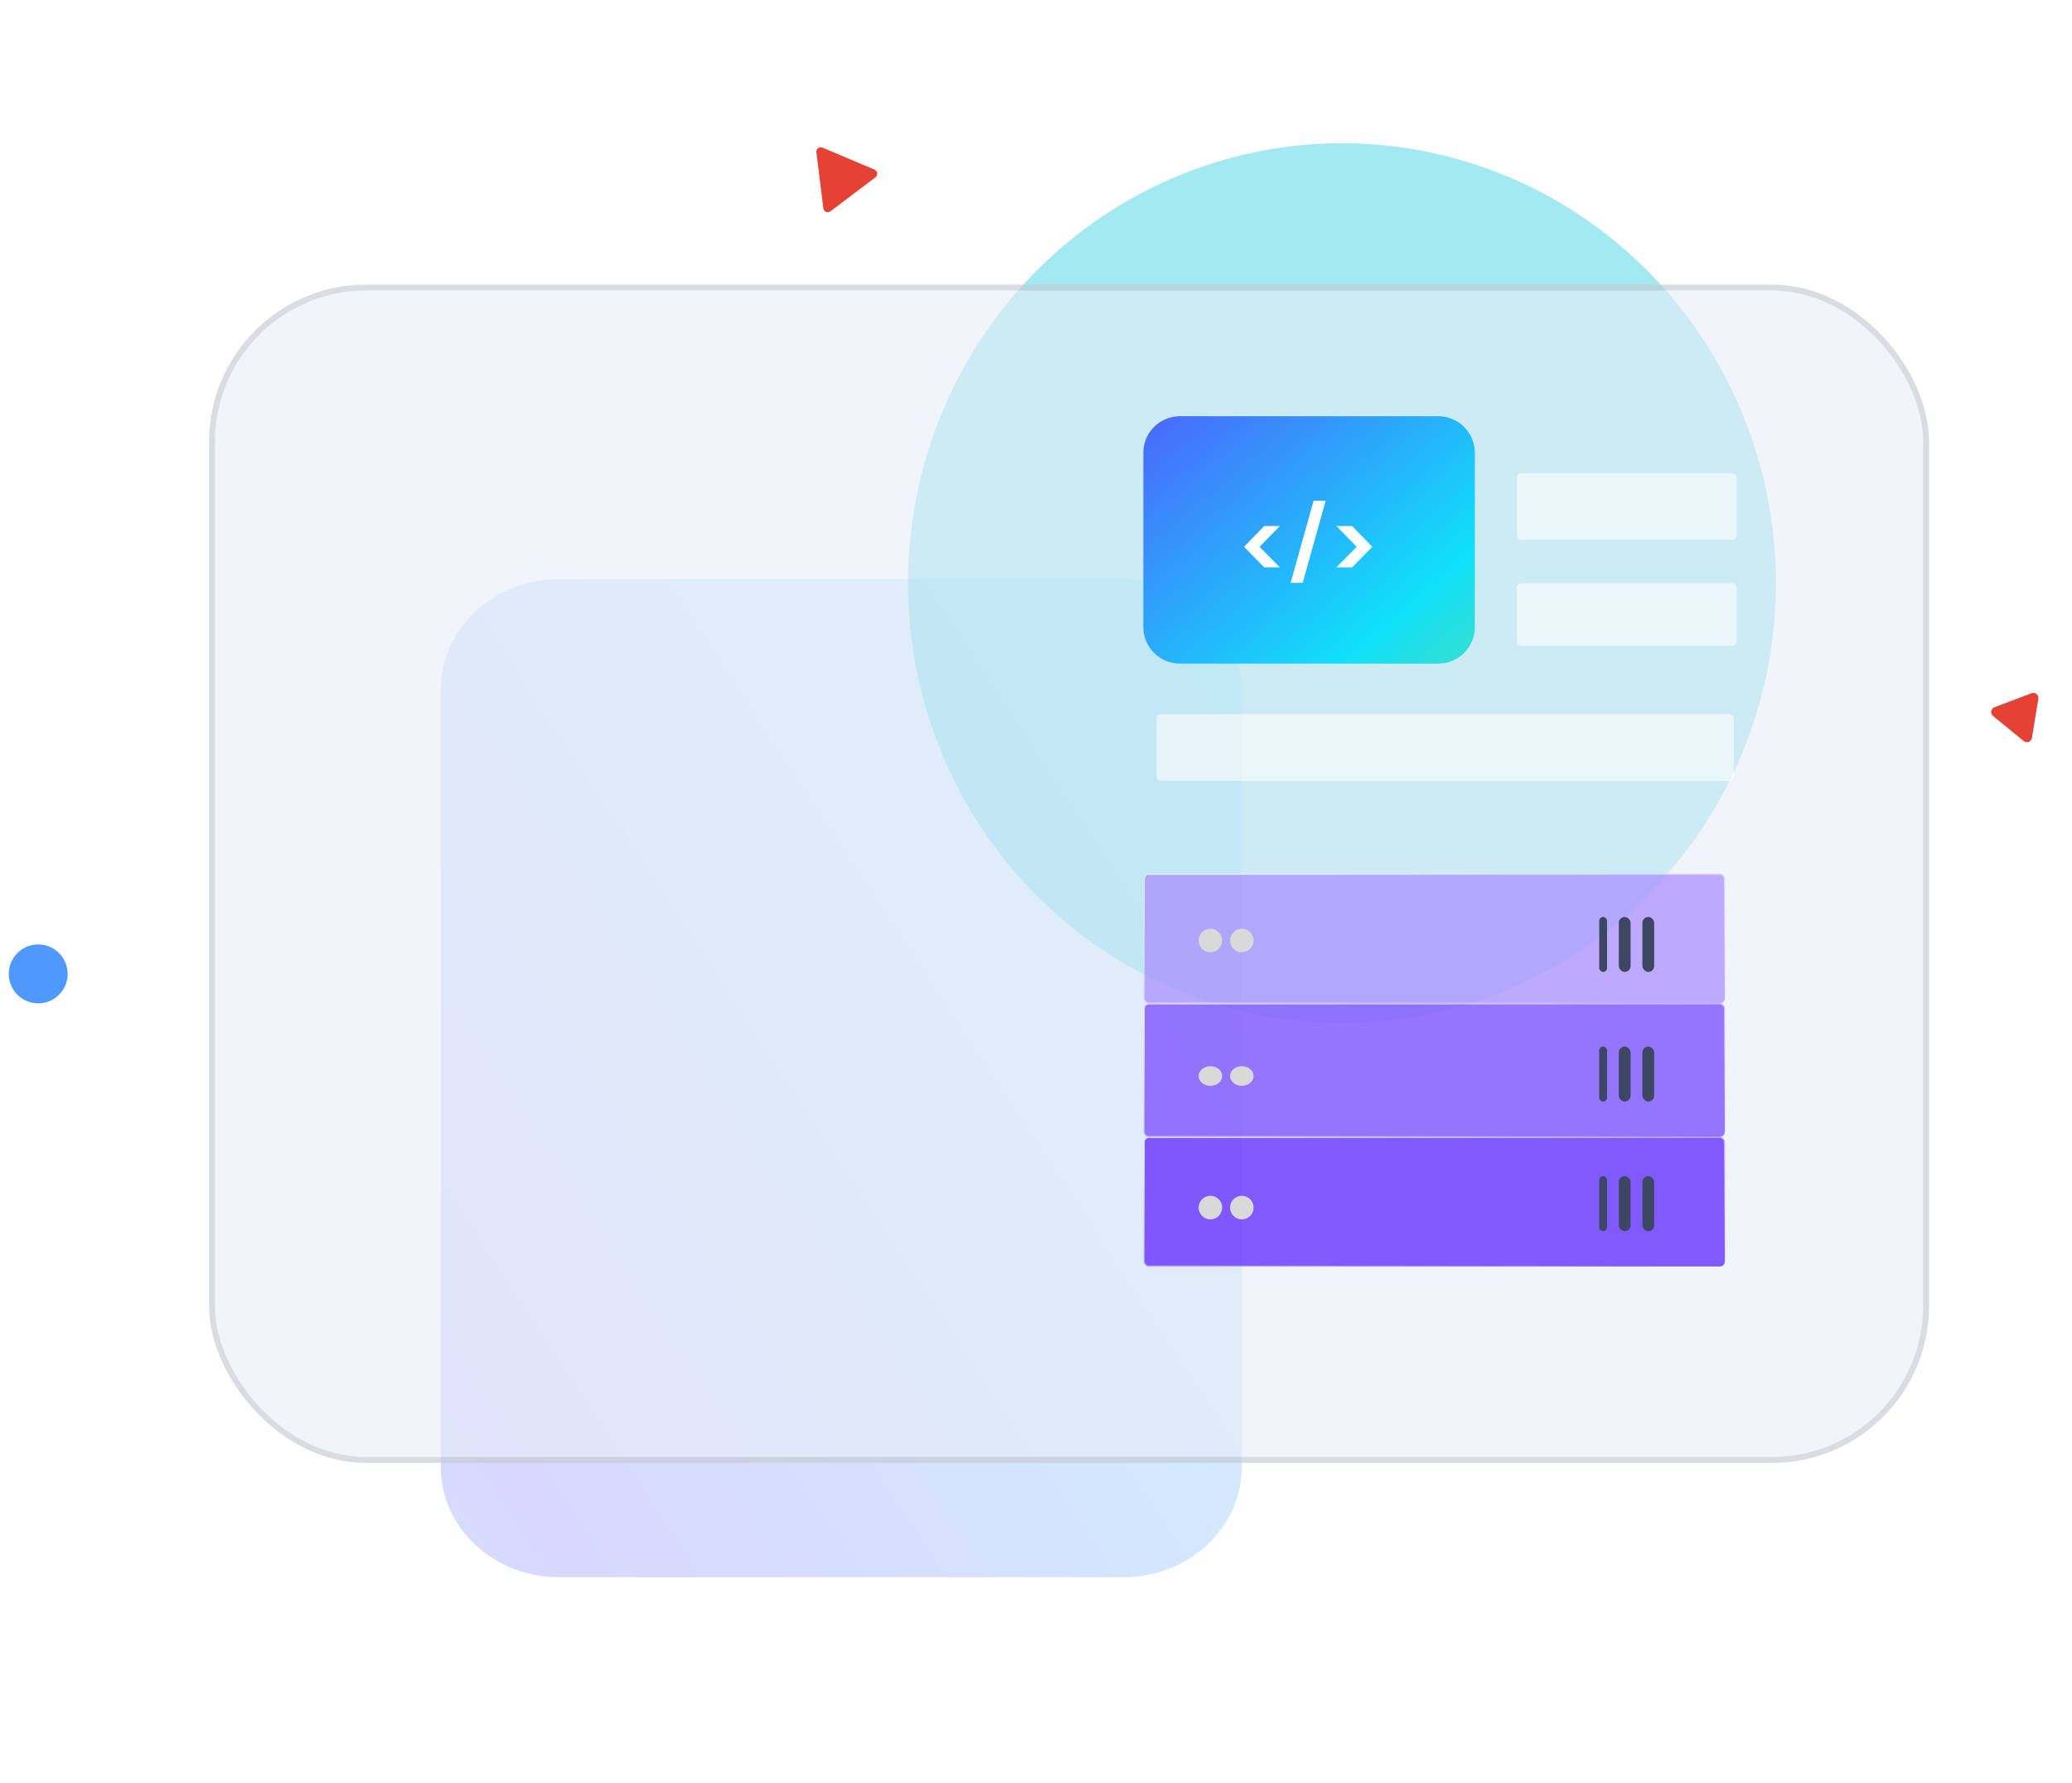 <svg width="473" height="407" viewBox="0 0 473 407" fill="none" xmlns="http://www.w3.org/2000/svg">
<g clip-path="url(#clip0_3241_58565)">
<g filter="url(#filter0_f_3241_58565)">
<path d="M256.486 132.197H127.612C112.699 132.197 100.609 143.492 100.609 157.424V334.774C100.609 348.706 112.699 360 127.612 360H256.486C271.399 360 283.488 348.706 283.488 334.774V157.424C283.488 143.492 271.399 132.197 256.486 132.197Z" fill="url(#paint0_linear_3241_58565)" fill-opacity="0.2"/>
</g>
<g filter="url(#filter1_f_3241_58565)">
<ellipse cx="306.348" cy="133.094" rx="99.059" ry="100.404" fill="#1AC9DC" fill-opacity="0.4"/>
</g>
<g opacity="0.6" filter="url(#filter2_bii_3241_58565)">
<rect x="47.719" y="64.962" width="392.652" height="268.939" rx="35.859" fill="#E8ECF6"/>
</g>
<g filter="url(#filter3_bii_3241_58565)">
<rect x="48.391" y="65.634" width="391.307" height="267.595" rx="35.186" stroke="black" stroke-opacity="0.1" stroke-width="1.345"/>
</g>
<g opacity="0.8" filter="url(#filter4_b_3241_58565)">
<rect x="261.078" y="229.015" width="132.677" height="30.48" rx="1.152" fill="#7E54FF"/>
<rect x="261.19" y="229.127" width="132.452" height="30.255" rx="1.04" stroke="url(#paint1_linear_3241_58565)" stroke-width="0.224"/>
</g>
<g opacity="0.7" filter="url(#filter5_b_3241_58565)">
<rect x="261.078" y="199.432" width="132.677" height="29.583" rx="1.152" fill="#A78AFF"/>
<rect x="261.19" y="199.544" width="132.452" height="29.359" rx="1.04" stroke="url(#paint2_linear_3241_58565)" stroke-width="0.224"/>
</g>
<g opacity="0.8" filter="url(#filter6_b_3241_58565)">
<rect x="261.078" y="259.495" width="132.677" height="29.583" rx="1.152" fill="#6533FF"/>
<rect x="261.19" y="259.607" width="132.452" height="29.359" rx="1.04" stroke="url(#paint3_linear_3241_58565)" stroke-width="0.224"/>
</g>
<circle cx="276.314" cy="214.671" r="2.689" fill="#D9D9D9"/>
<path d="M279.004 245.6C279.004 246.837 277.8 247.841 276.314 247.841C274.829 247.841 273.625 246.837 273.625 245.6C273.625 244.362 274.829 243.358 276.314 243.358C277.8 243.358 279.004 244.362 279.004 245.6Z" fill="#D9D9D9"/>
<circle cx="276.314" cy="275.631" r="2.689" fill="#D9D9D9"/>
<circle cx="283.486" cy="214.671" r="2.689" fill="#D9D9D9"/>
<ellipse cx="283.486" cy="245.6" rx="2.689" ry="2.241" fill="#D9D9D9"/>
<circle cx="283.486" cy="275.631" r="2.689" fill="#D9D9D9"/>
<rect x="365.07" y="209.293" width="1.793" height="12.55" rx="0.896" fill="#3D4764"/>
<rect x="365.07" y="238.876" width="1.793" height="12.55" rx="0.896" fill="#3D4764"/>
<rect x="365.07" y="268.459" width="1.793" height="12.55" rx="0.896" fill="#3D4764"/>
<rect x="369.547" y="209.293" width="2.689" height="12.55" rx="1.345" fill="#3D4764"/>
<rect x="369.547" y="238.876" width="2.689" height="12.55" rx="1.345" fill="#3D4764"/>
<rect x="369.547" y="268.459" width="2.689" height="12.55" rx="1.345" fill="#3D4764"/>
<rect x="374.93" y="209.293" width="2.689" height="12.55" rx="1.345" fill="#3D4764"/>
<rect x="374.93" y="238.876" width="2.689" height="12.55" rx="1.345" fill="#3D4764"/>
<rect x="374.93" y="268.459" width="2.689" height="12.55" rx="1.345" fill="#3D4764"/>
<rect opacity="0.6" x="346.242" y="107.992" width="50.202" height="15.24" rx="1.003" fill="#FFFEFD"/>
<rect opacity="0.6" x="346.242" y="133.094" width="50.202" height="14.343" rx="1.003" fill="#FFFEFD"/>
<rect opacity="0.6" x="264" y="163" width="131.78" height="15.24" rx="1.003" fill="#FFFEFD"/>
<path d="M336.68 143.138L336.68 103.339C336.68 98.734 332.928 95 328.299 95L269.381 95C264.752 95 261 98.734 261 103.339L261 143.138C261 147.744 264.752 151.477 269.381 151.477L328.299 151.477C332.928 151.477 336.68 147.744 336.68 143.138Z" fill="url(#paint4_linear_3241_58565)"/>
<path d="M292.172 129.505H288.605L283.989 124.805L288.605 120.063H292.172L287.535 124.805L292.172 129.505ZM294.629 133.03L299.875 114.293H302.624L297.378 133.03H294.629ZM305.073 129.505L309.71 124.805L305.073 120.063L308.661 120.063L313.277 124.805L308.661 129.505H305.073Z" fill="white"/>
<path d="M199.643 38.717C200.363 39.021 200.483 39.991 199.86 40.462L189.574 48.236C188.951 48.707 188.051 48.327 187.955 47.552L186.365 34.757C186.268 33.982 187.048 33.393 187.767 33.697L199.643 38.717Z" fill="#E34234"/>
<circle cx="6.723" cy="6.723" r="6.723" transform="matrix(-1 0 0 1 15.445 215.568)" fill="#4F99FE"/>
<path d="M463.756 158.228C464.593 157.911 465.46 158.62 465.315 159.504L463.855 168.433C463.71 169.316 462.663 169.712 461.97 169.145L454.968 163.416C454.275 162.849 454.455 161.744 455.293 161.428L463.756 158.228Z" fill="#E34234"/>
</g>
<defs>
<filter id="filter0_f_3241_58565" x="50.887" y="82.475" width="282.32" height="327.248" filterUnits="userSpaceOnUse" color-interpolation-filters="sRGB">
<feFlood flood-opacity="0" result="BackgroundImageFix"/>
<feBlend mode="normal" in="SourceGraphic" in2="BackgroundImageFix" result="shape"/>
<feGaussianBlur stdDeviation="24.861" result="effect1_foregroundBlur_3241_58565"/>
</filter>
<filter id="filter1_f_3241_58565" x="171.43" y="-3.169" width="269.834" height="272.525" filterUnits="userSpaceOnUse" color-interpolation-filters="sRGB">
<feFlood flood-opacity="0" result="BackgroundImageFix"/>
<feBlend mode="normal" in="SourceGraphic" in2="BackgroundImageFix" result="shape"/>
<feGaussianBlur stdDeviation="17.929" result="effect1_foregroundBlur_3241_58565"/>
</filter>
<filter id="filter2_bii_3241_58565" x="-18.022" y="-0.779" width="524.13" height="400.421" filterUnits="userSpaceOnUse" color-interpolation-filters="sRGB">
<feFlood flood-opacity="0" result="BackgroundImageFix"/>
<feGaussianBlur in="BackgroundImageFix" stdDeviation="32.87"/>
<feComposite in2="SourceAlpha" operator="in" result="effect1_backgroundBlur_3241_58565"/>
<feBlend mode="normal" in="SourceGraphic" in2="effect1_backgroundBlur_3241_58565" result="shape"/>
<feColorMatrix in="SourceAlpha" type="matrix" values="0 0 0 0 0 0 0 0 0 0 0 0 0 0 0 0 0 0 127 0" result="hardAlpha"/>
<feOffset dx="-32.87" dy="32.87"/>
<feGaussianBlur stdDeviation="16.435"/>
<feComposite in2="hardAlpha" operator="arithmetic" k2="-1" k3="1"/>
<feColorMatrix type="matrix" values="0 0 0 0 1 0 0 0 0 1 0 0 0 0 1 0 0 0 0.1 0"/>
<feBlend mode="normal" in2="shape" result="effect2_innerShadow_3241_58565"/>
<feColorMatrix in="SourceAlpha" type="matrix" values="0 0 0 0 0 0 0 0 0 0 0 0 0 0 0 0 0 0 127 0" result="hardAlpha"/>
<feOffset dx="32.87" dy="-32.87"/>
<feGaussianBlur stdDeviation="16.435"/>
<feComposite in2="hardAlpha" operator="arithmetic" k2="-1" k3="1"/>
<feColorMatrix type="matrix" values="0 0 0 0 0.647 0 0 0 0 0.647 0 0 0 0 0.647 0 0 0 0.1 0"/>
<feBlend mode="normal" in2="effect2_innerShadow_3241_58565" result="effect3_innerShadow_3241_58565"/>
</filter>
<filter id="filter3_bii_3241_58565" x="-18.022" y="-0.779" width="524.13" height="400.421" filterUnits="userSpaceOnUse" color-interpolation-filters="sRGB">
<feFlood flood-opacity="0" result="BackgroundImageFix"/>
<feGaussianBlur in="BackgroundImageFix" stdDeviation="32.87"/>
<feComposite in2="SourceAlpha" operator="in" result="effect1_backgroundBlur_3241_58565"/>
<feBlend mode="normal" in="SourceGraphic" in2="effect1_backgroundBlur_3241_58565" result="shape"/>
<feColorMatrix in="SourceAlpha" type="matrix" values="0 0 0 0 0 0 0 0 0 0 0 0 0 0 0 0 0 0 127 0" result="hardAlpha"/>
<feOffset dx="-32.87" dy="32.87"/>
<feGaussianBlur stdDeviation="16.435"/>
<feComposite in2="hardAlpha" operator="arithmetic" k2="-1" k3="1"/>
<feColorMatrix type="matrix" values="0 0 0 0 1 0 0 0 0 1 0 0 0 0 1 0 0 0 0.1 0"/>
<feBlend mode="normal" in2="shape" result="effect2_innerShadow_3241_58565"/>
<feColorMatrix in="SourceAlpha" type="matrix" values="0 0 0 0 0 0 0 0 0 0 0 0 0 0 0 0 0 0 127 0" result="hardAlpha"/>
<feOffset dx="32.87" dy="-32.87"/>
<feGaussianBlur stdDeviation="16.435"/>
<feComposite in2="hardAlpha" operator="arithmetic" k2="-1" k3="1"/>
<feColorMatrix type="matrix" values="0 0 0 0 0 0 0 0 0 0 0 0 0 0 0 0 0 0 0.1 0"/>
<feBlend mode="normal" in2="effect2_innerShadow_3241_58565" result="effect3_innerShadow_3241_58565"/>
</filter>
<filter id="filter4_b_3241_58565" x="258.385" y="226.322" width="138.066" height="35.866" filterUnits="userSpaceOnUse" color-interpolation-filters="sRGB">
<feFlood flood-opacity="0" result="BackgroundImageFix"/>
<feGaussianBlur in="BackgroundImageFix" stdDeviation="1.347"/>
<feComposite in2="SourceAlpha" operator="in" result="effect1_backgroundBlur_3241_58565"/>
<feBlend mode="normal" in="SourceGraphic" in2="effect1_backgroundBlur_3241_58565" result="shape"/>
</filter>
<filter id="filter5_b_3241_58565" x="258.385" y="196.739" width="138.066" height="34.97" filterUnits="userSpaceOnUse" color-interpolation-filters="sRGB">
<feFlood flood-opacity="0" result="BackgroundImageFix"/>
<feGaussianBlur in="BackgroundImageFix" stdDeviation="1.347"/>
<feComposite in2="SourceAlpha" operator="in" result="effect1_backgroundBlur_3241_58565"/>
<feBlend mode="normal" in="SourceGraphic" in2="effect1_backgroundBlur_3241_58565" result="shape"/>
</filter>
<filter id="filter6_b_3241_58565" x="258.385" y="256.802" width="138.066" height="34.97" filterUnits="userSpaceOnUse" color-interpolation-filters="sRGB">
<feFlood flood-opacity="0" result="BackgroundImageFix"/>
<feGaussianBlur in="BackgroundImageFix" stdDeviation="1.347"/>
<feComposite in2="SourceAlpha" operator="in" result="effect1_backgroundBlur_3241_58565"/>
<feBlend mode="normal" in="SourceGraphic" in2="effect1_backgroundBlur_3241_58565" result="shape"/>
</filter>
<linearGradient id="paint0_linear_3241_58565" x1="-42.793" y1="389.041" x2="470.407" y2="51.178" gradientUnits="userSpaceOnUse">
<stop stop-color="#4F99FE"/>
<stop offset="0.266" stop-color="#3B3BF9"/>
<stop offset="0.694" stop-color="#10E0F9"/>
</linearGradient>
<linearGradient id="paint1_linear_3241_58565" x1="270.444" y1="231.412" x2="280.932" y2="280.229" gradientUnits="userSpaceOnUse">
<stop stop-color="white"/>
<stop offset="1" stop-color="white" stop-opacity="0"/>
</linearGradient>
<linearGradient id="paint2_linear_3241_58565" x1="270.444" y1="201.758" x2="280.35" y2="249.261" gradientUnits="userSpaceOnUse">
<stop stop-color="white"/>
<stop offset="1" stop-color="white" stop-opacity="0"/>
</linearGradient>
<linearGradient id="paint3_linear_3241_58565" x1="270.444" y1="261.821" x2="280.35" y2="309.324" gradientUnits="userSpaceOnUse">
<stop stop-color="white"/>
<stop offset="1" stop-color="white" stop-opacity="0"/>
</linearGradient>
<linearGradient id="paint4_linear_3241_58565" x1="243.741" y1="29.735" x2="409.881" y2="223.994" gradientUnits="userSpaceOnUse">
<stop stop-color="#7C00FF"/>
<stop offset="0.52" stop-color="#10E0F9"/>
<stop offset="1" stop-color="#FFD400"/>
</linearGradient>
<clipPath id="clip0_3241_58565">
<rect width="473" height="407" fill="white"/>
</clipPath>
</defs>
</svg>
